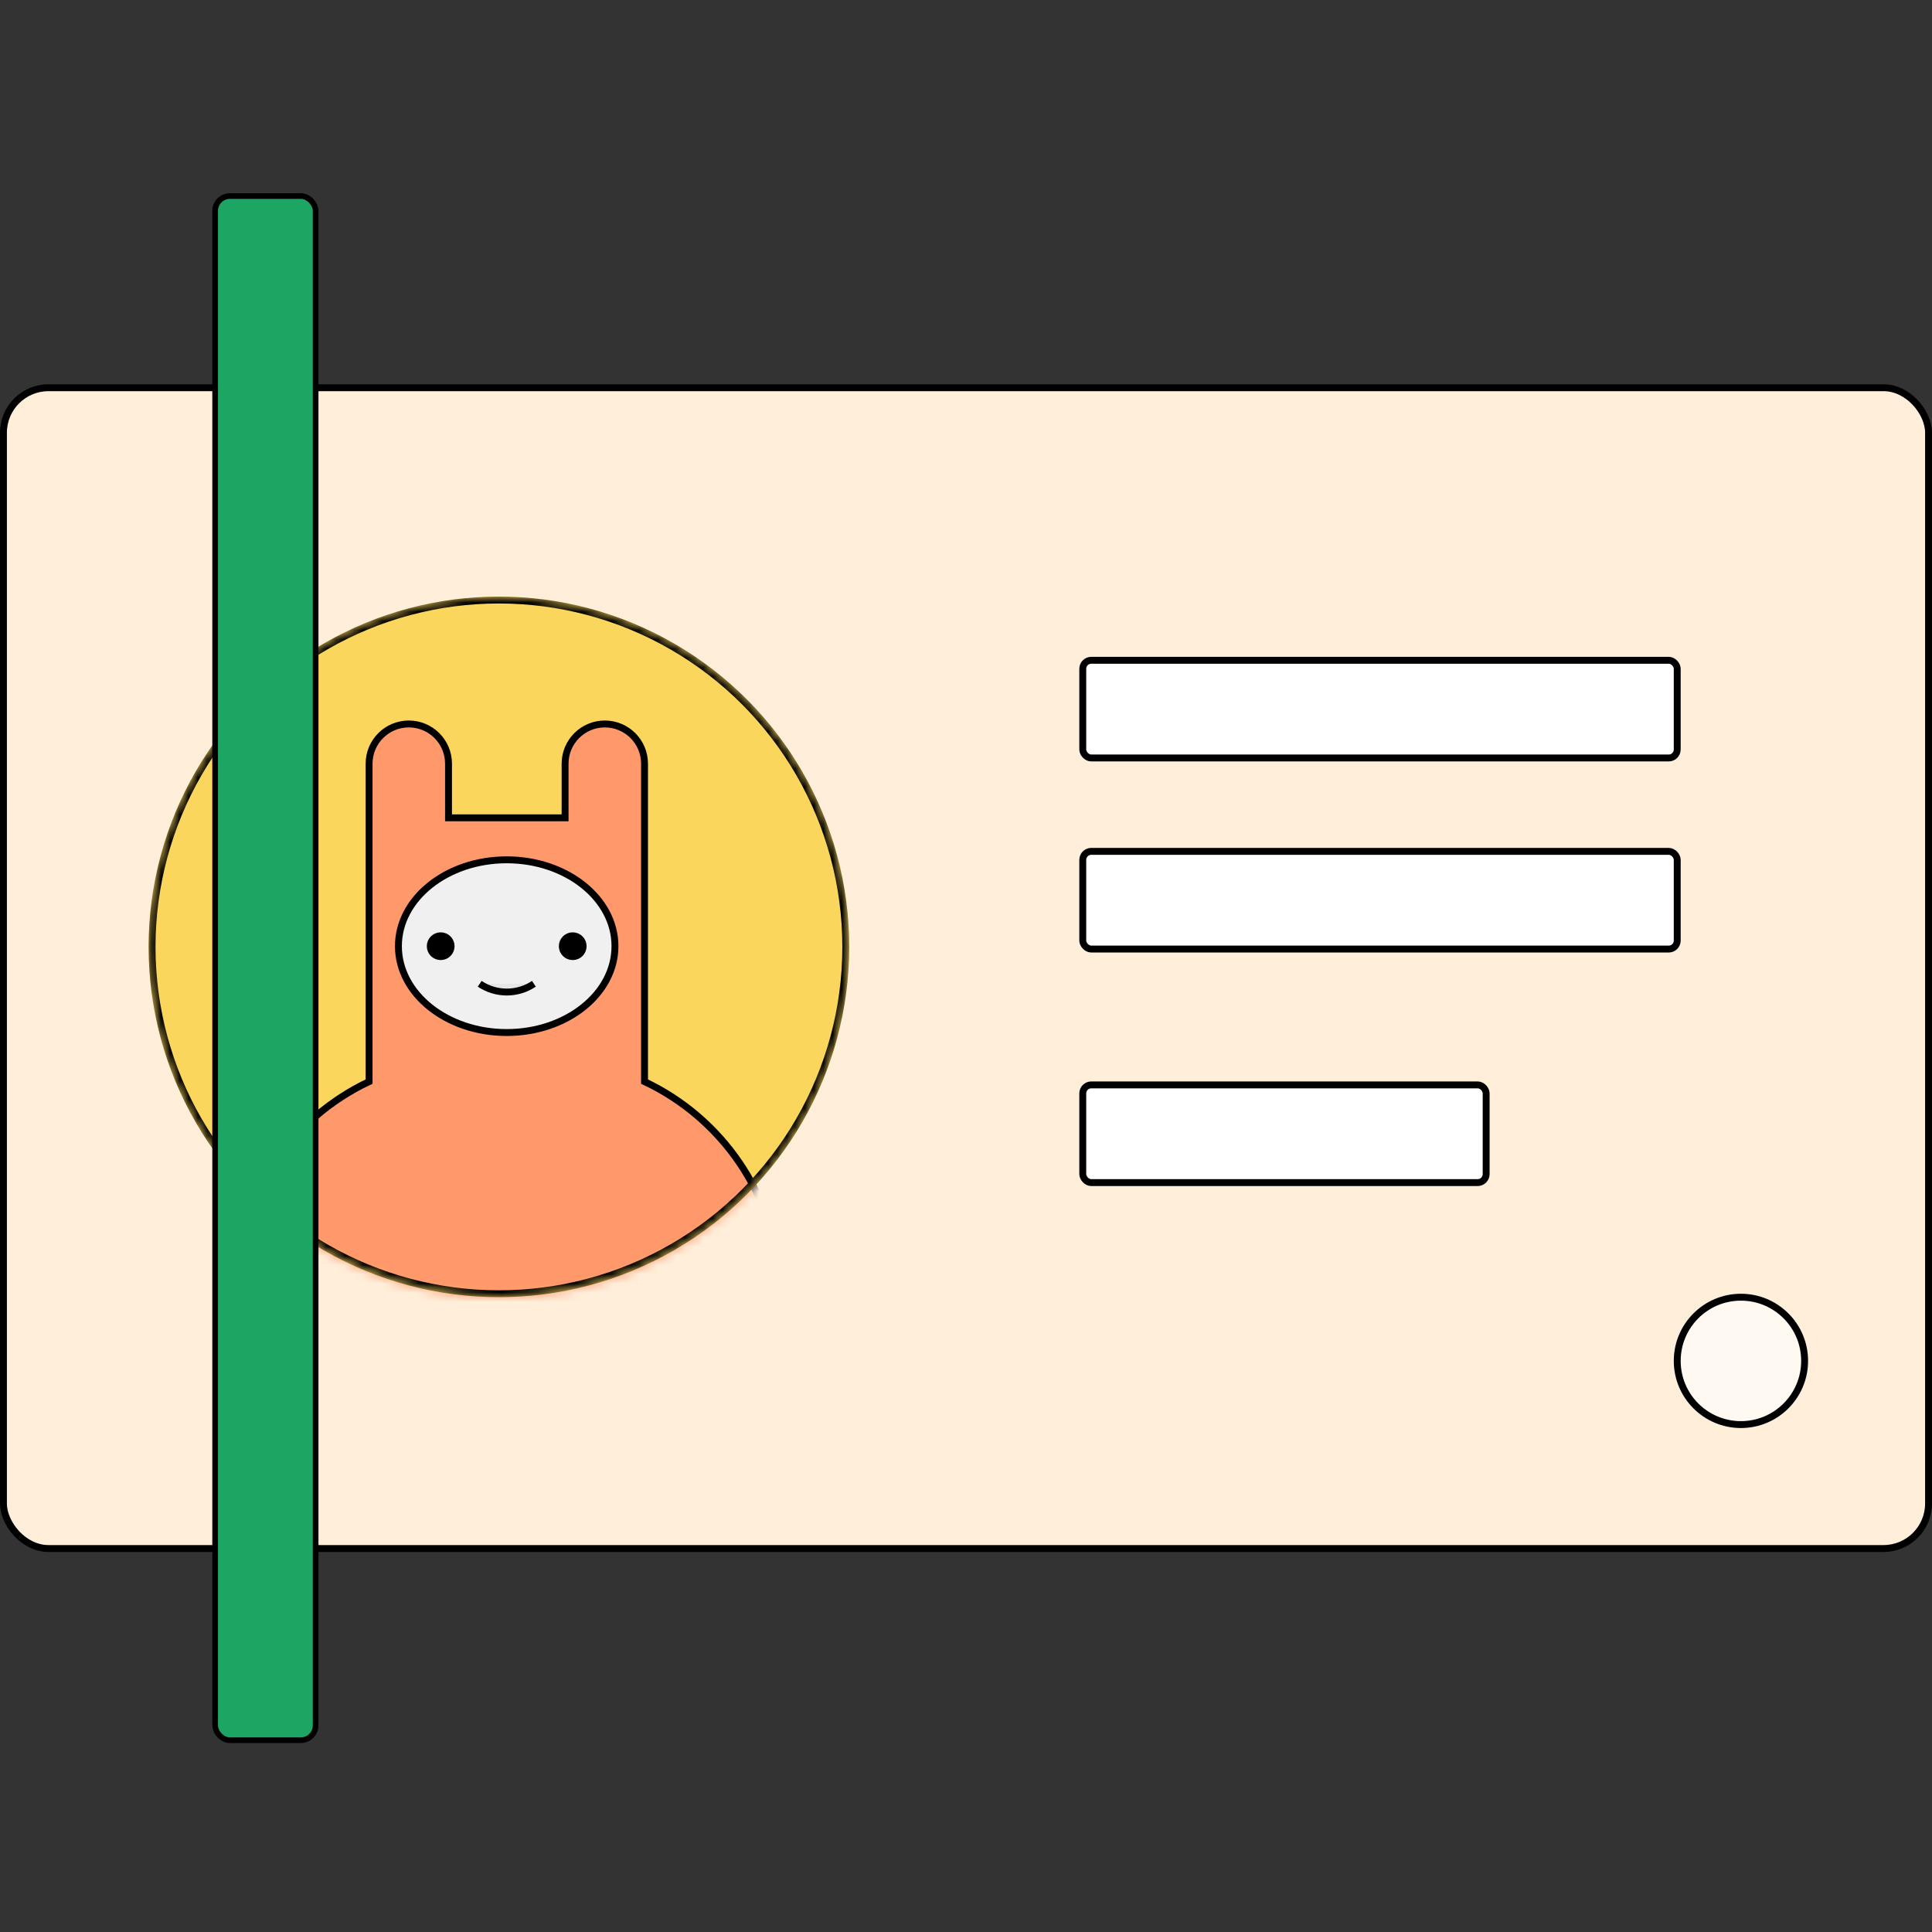 <svg width="210" height="210" viewBox="0 0 210 210" fill="none" xmlns="http://www.w3.org/2000/svg">
<rect x="0" y="0" width="210" height="210" fill="#333333" stroke="none"/>
<g id="Name=ID card Scan, Size=Large">
<g id="Group 10331">
<g id="Icon_data">
<rect id="Rectangle 158" x="0.375" y="42.144" width="209.25" height="126.173" rx="4.894" fill="#FFEEDA" stroke="black" stroke-width="0.75"/>
<g id="Mask Group">
<circle id="Ellipse 44" cx="54.231" cy="102.923" r="38.077" fill="#FBD65D"/>
<mask id="mask0_14438_69778" style="mask-type:alpha" maskUnits="userSpaceOnUse" x="16" y="64" width="77" height="77">
<circle id="Ellipse 45" cx="54.231" cy="102.923" r="38.077" fill="white"/>
</mask>
<g mask="url(#mask0_14438_69778)">
<g id="Group">
<g id="Group 2">
<path id="Path" d="M70.058 117.564V83.009C70.058 80.625 68.125 78.692 65.74 78.692C63.356 78.692 61.423 80.625 61.423 83.009V88.892H48.752V83.009C48.752 80.625 46.819 78.692 44.435 78.692C42.051 78.692 40.118 80.625 40.118 83.009V117.564C31.654 121.572 26.018 129.843 25.385 139.186C33.197 147.19 43.907 151.702 55.091 151.702C66.274 151.702 76.985 147.19 84.796 139.186C84.162 129.842 78.524 121.57 70.058 117.564Z" fill="#FF986B" stroke="black" stroke-width="0.75"/>
<g id="Group_2">
<ellipse id="Oval" cx="55.075" cy="102.845" rx="11.769" ry="9.387" fill="#F0F0F0" stroke="black" stroke-width="0.75"/>
<g id="Path_2">
<path d="M52.14 106.933C53.922 108.131 56.251 108.131 58.032 106.933H52.14Z" fill="#E7E6E7"/>
<path d="M52.14 106.933C53.922 108.131 56.251 108.131 58.032 106.933" stroke="black" stroke-width="0.75"/>
</g>
<g id="Group_3">
<circle id="Oval_2" cx="62.252" cy="102.848" r="1.133" fill="black" stroke="black" stroke-width="0.75"/>
<circle id="Oval_3" cx="47.9" cy="102.848" r="1.133" fill="black" stroke="black" stroke-width="0.75"/>
</g>
</g>
</g>
</g>
<circle id="Ellipse 43" cx="54.231" cy="102.923" r="37.702" stroke="black" stroke-width="0.75"/>
</g>
</g>
<rect id="Rectangle 161" x="117.692" y="71.769" width="64.615" height="10.62" rx="0.925" fill="white" stroke="black" stroke-width="0.75"/>
<rect id="Rectangle 160" x="23.385" y="21.308" width="10.923" height="167.846" rx="1.615" fill="#1DA563" stroke="black" stroke-width="0.615"/>
<rect id="Rectangle 162" x="117.692" y="92.538" width="64.615" height="10.62" rx="0.925" fill="white" stroke="black" stroke-width="0.75"/>
<rect id="Rectangle 163" x="117.692" y="117.923" width="43.846" height="10.62" rx="0.925" fill="white" stroke="black" stroke-width="0.75"/>
<circle id="Oval_4" cx="189.231" cy="147.923" r="6.923" fill="#FFF9F2" stroke="black" stroke-width="0.75"/>
</g>
</g>
</g>
</svg>

